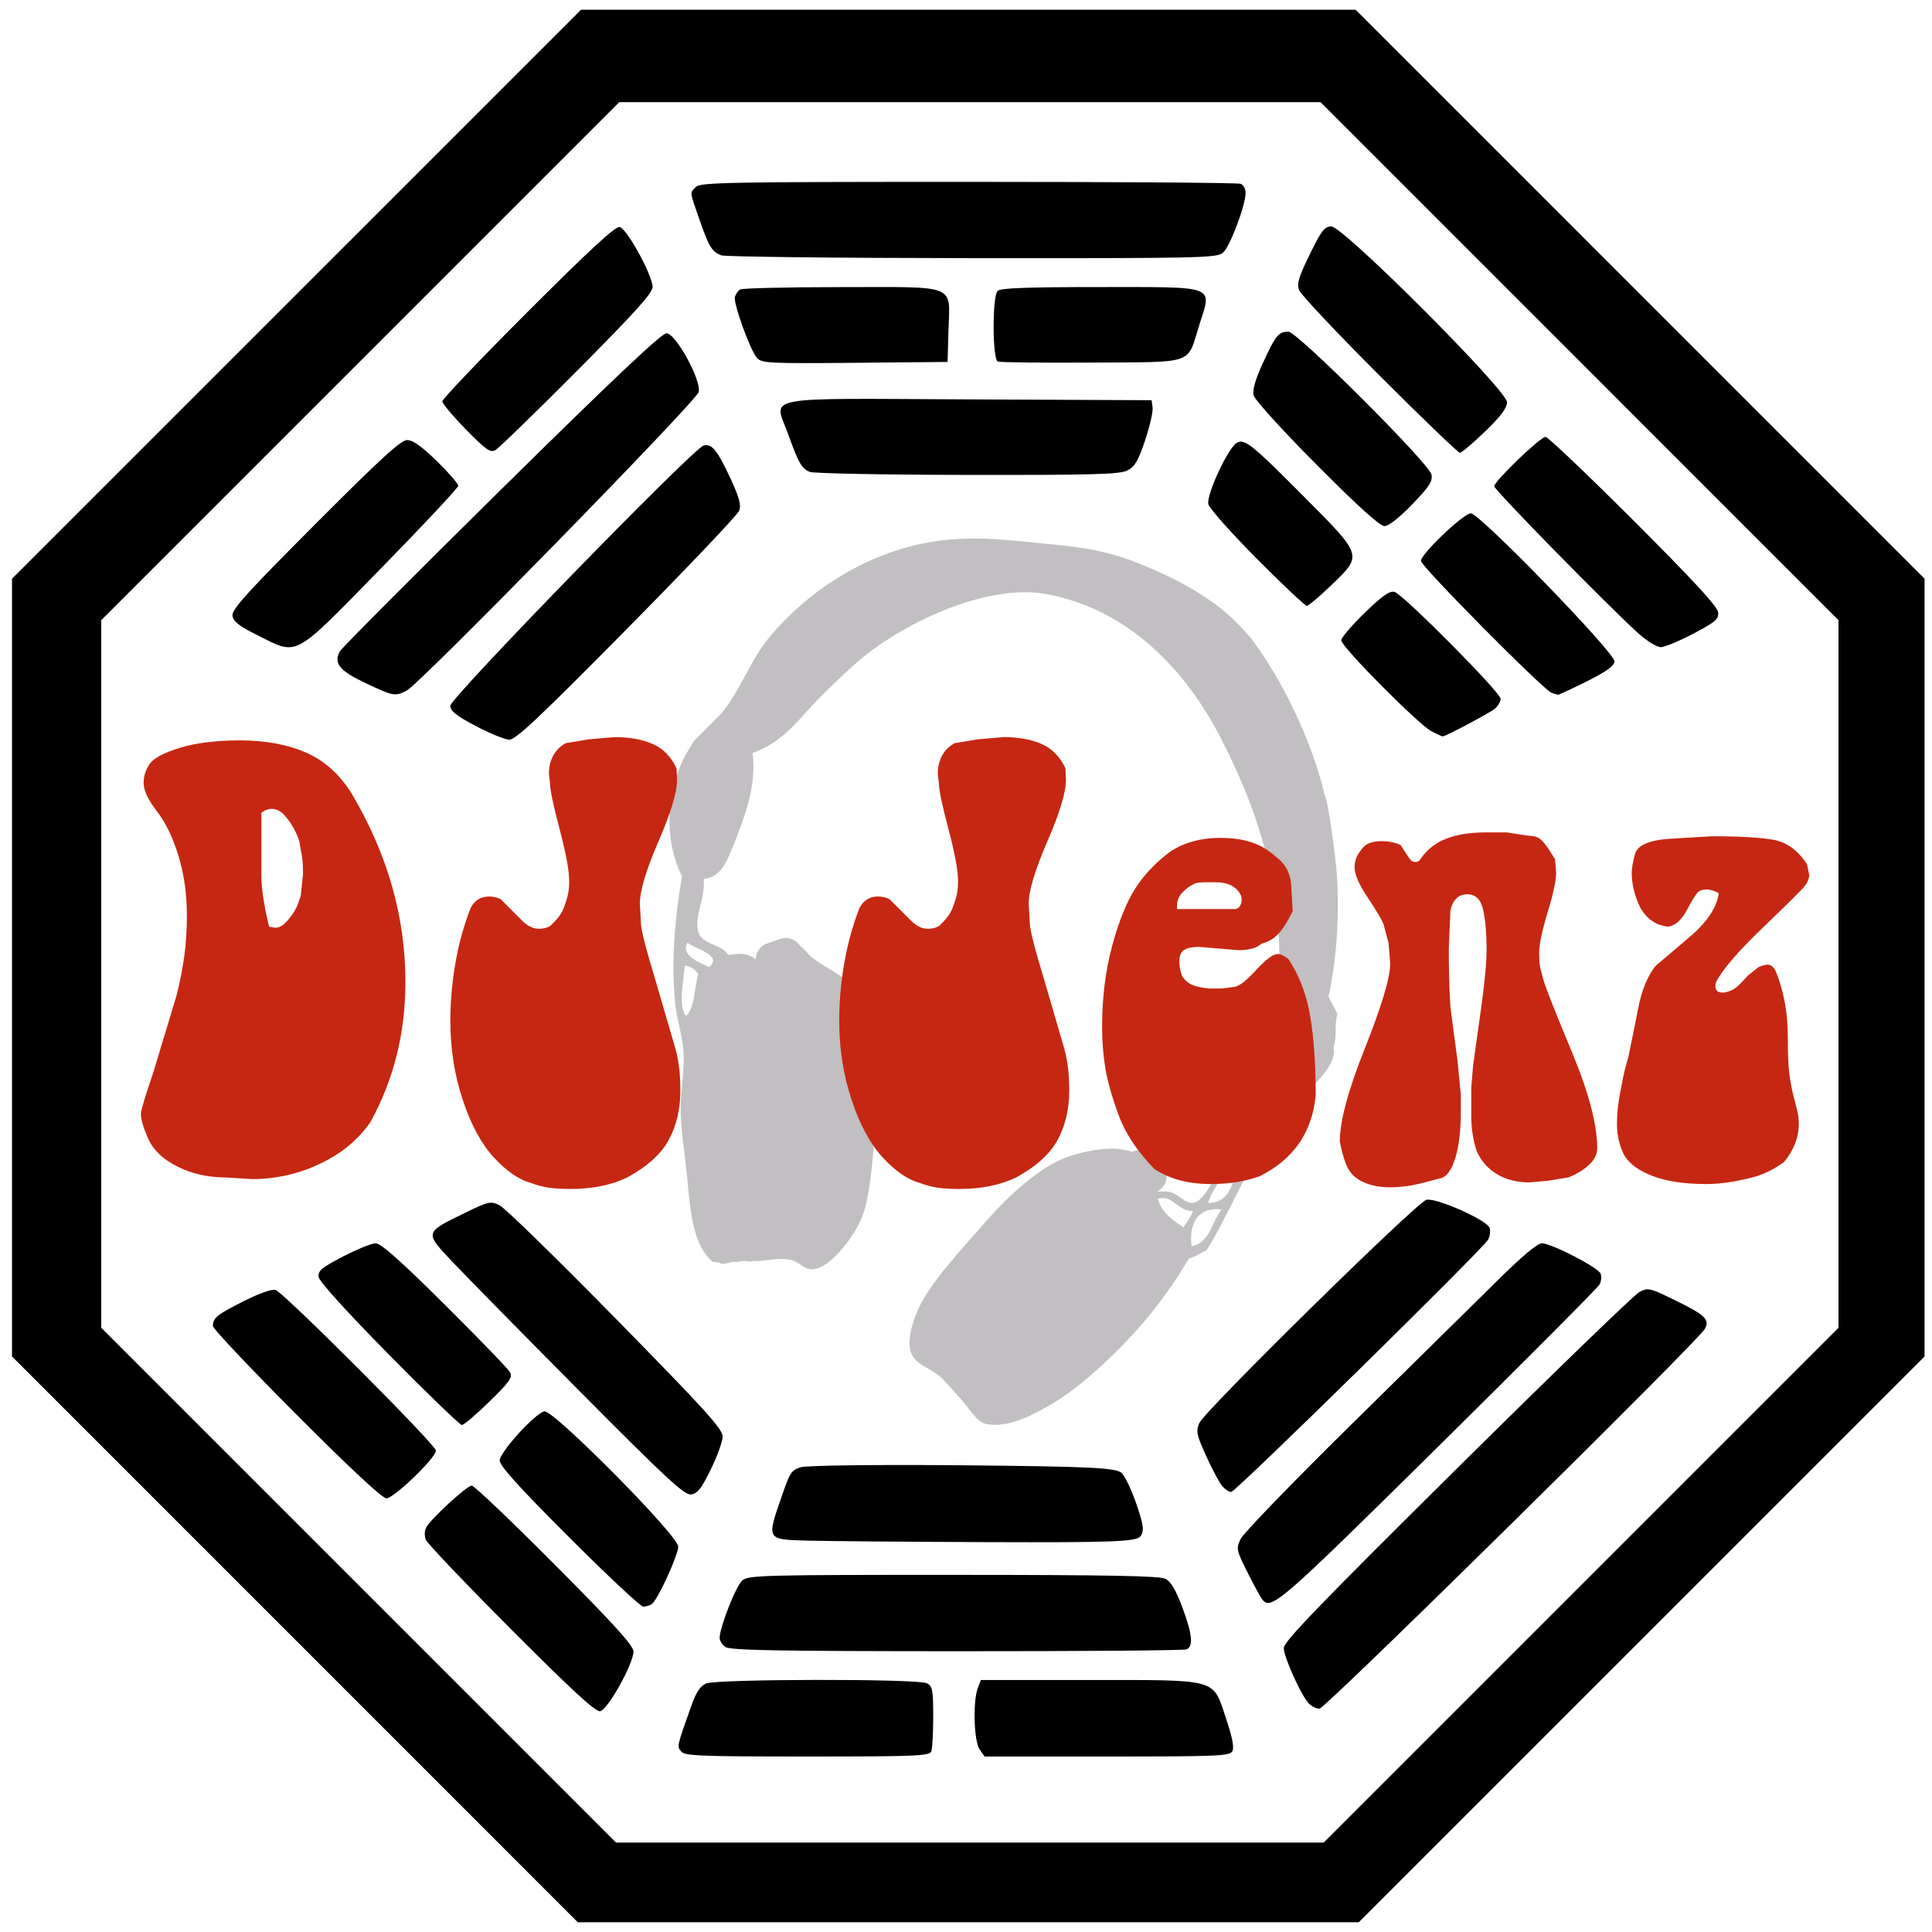 <?xml version="1.0" encoding="utf-8"?>
<!-- Generator: Adobe Illustrator 13.0.0, SVG Export Plug-In . SVG Version: 6.00 Build 14948)  -->
<!DOCTYPE svg PUBLIC "-//W3C//DTD SVG 1.0//EN" "http://www.w3.org/TR/2001/REC-SVG-20010904/DTD/svg10.dtd">
<svg version="1.0" xmlns="http://www.w3.org/2000/svg" xmlns:xlink="http://www.w3.org/1999/xlink" x="0px" y="0px"
	 width="562.667px" height="562.667px" viewBox="16.5 17.167 562.667 562.667" enable-background="new 16.5 17.167 562.667 562.667"
	 xml:space="preserve">
<g id="svg2" xmlns:dc="http://purl.org/dc/elements/1.1/" xmlns:cc="http://creativecommons.org/ns#" xmlns:inkscape="http://www.inkscape.org/namespaces/inkscape" xmlns:svg="http://www.w3.org/2000/svg" xmlns:rdf="http://www.w3.org/1999/02/22-rdf-syntax-ns#" xmlns:sodipodi="http://sodipodi.sourceforge.net/DTD/sodipodi-0.dtd" inkscape:version="0.46" sodipodi:docname="Orchidee-logo.svg" sodipodi:version="0.32" inkscape:output_extension="org.inkscape.output.svg.inkscape">
	<defs>
		
		
			<inkscape:perspective  id="perspective9" sodipodi:type="inkscape:persp3d" inkscape:vp_x="0 : 526.18109 : 1" inkscape:vp_z="744.09448 : 526.18109 : 1" inkscape:vp_y="0 : 1000 : 0" inkscape:persp3d-origin="372.04724 : 350.78739 : 1">
			</inkscape:perspective>
		
			<inkscape:perspective  id="perspective2431" sodipodi:type="inkscape:persp3d" inkscape:vp_x="0 : 526.18109 : 1" inkscape:vp_z="744.09448 : 526.18109 : 1" inkscape:vp_y="0 : 1000 : 0" inkscape:persp3d-origin="372.04724 : 350.78739 : 1">
			</inkscape:perspective>
		
			<inkscape:perspective  id="perspective2466" sodipodi:type="inkscape:persp3d" inkscape:vp_x="0 : 526.18109 : 1" inkscape:vp_z="744.09448 : 526.18109 : 1" inkscape:vp_y="0 : 1000 : 0" inkscape:persp3d-origin="372.04724 : 350.78739 : 1">
			</inkscape:perspective>
		
			<inkscape:perspective  id="perspective2501" sodipodi:type="inkscape:persp3d" inkscape:vp_x="0 : 526.18109 : 1" inkscape:vp_z="744.09448 : 526.18109 : 1" inkscape:vp_y="0 : 1000 : 0" inkscape:persp3d-origin="372.04724 : 350.78739 : 1">
			</inkscape:perspective>
	</defs>
	
		<sodipodi:namedview  id="base" bordercolor="#666666" inkscape:zoom="0.77" pagecolor="#ffffff" objecttolerance="10.0" inkscape:cx="155.65918" inkscape:cy="89.904703" gridtolerance="10.0" borderopacity="1.0" showgrid="false" guidetolerance="10.0" inkscape:pageshadow="2" inkscape:window-width="1280" inkscape:pageopacity="0.0" inkscape:window-x="-4" inkscape:window-height="968" inkscape:current-layer="svg2" inkscape:window-y="-4">
		</sodipodi:namedview>
	<path d="M246.016,143.553c3.115,8.634,3.944,10.076,6.359,11.049c1.116,0.449,21.788,0.843,45.938,0.875
		c37.029,0.05,44.326-0.157,46.566-1.315c2.139-1.106,3.137-2.817,5.127-8.793c1.36-4.082,2.337-8.372,2.172-9.535l-0.301-2.113
		l-53.109-0.24C236.829,133.201,241.931,132.228,246.016,143.553z"/>
	<path d="M334.549,122.76c30.43-0.208,27.507,0.838,31.31-11.201c3.603-11.407,5.261-10.794-29.254-10.794
		c-20.89,0-28.745,0.295-29.563,1.114c-1.577,1.577-1.537,19.905,0.046,20.572C307.725,122.72,320.084,122.86,334.549,122.76z"/>
	<path d="M129.78,411.689c11.107,11.27,20.664,20.491,21.237,20.491c0.573,0,4.174-3.063,8.003-6.807
		c5.986-5.852,6.825-7.055,5.985-8.587c-0.538-0.979-9.074-9.822-18.969-19.65c-12.851-12.763-18.6-17.871-20.118-17.871
		c-1.168,0-5.449,1.729-9.511,3.843c-6.285,3.269-7.343,4.159-7.104,5.966C109.476,390.38,117.358,399.085,129.78,411.689z"/>
	<path d="M261.455,100.779c-15.622,0.008-28.863,0.322-29.424,0.696c-0.562,0.375-1.234,1.31-1.492,2.075
		c-0.588,1.737,4.425,15.647,6.442,17.877c1.371,1.515,3.638,1.626,28.487,1.4l26.997-0.246l0.268-9.172
		C293.131,99.739,295.666,100.761,261.455,100.779z"/>
	<path d="M418.263,126.535c12.375,12.377,22.908,22.503,23.405,22.503s3.787-2.784,7.312-6.186c4.652-4.491,6.408-6.839,6.408-8.568
		c0-3.447-47.675-51.157-51.118-51.157c-2.023,0-2.885,1.108-6.318,8.123c-3.282,6.708-3.82,8.528-3.083,10.453
		C395.359,102.985,405.886,114.16,418.263,126.535z"/>
	<path d="M444.854,166.666c-2.134,0.013-14.531,11.841-14.531,13.864c0,1.563,35.676,37.576,38.062,38.421
		c0.767,0.271,1.603,0.516,1.857,0.544c0.255,0.028,4.015-1.714,8.354-3.872c5.575-2.772,7.96-4.468,8.126-5.779
		C487.021,207.477,447.433,166.65,444.854,166.666z"/>
	<path d="M286.493,507.407c-2.562-1.371-61.429-1.3-64.453,0.078c-1.573,0.717-2.855,2.661-4.131,6.267
		c-4.386,12.382-4.294,11.972-3.01,13.521c1.057,1.272,5.623,1.454,36.734,1.454c31.541,0,35.591-0.165,36.092-1.469
		c0.31-0.808,0.563-5.389,0.563-10.179C288.288,509.417,288.072,508.253,286.493,507.407z"/>
	<path d="M175.013,428.202c-2.856,0.747-12.979,11.914-12.979,14.317c0,1.558,5.542,7.688,20.215,22.36
		c11.118,11.117,20.831,20.208,21.583,20.2c0.753-0.008,1.86-0.326,2.46-0.708c1.664-1.058,7.728-14.239,7.728-16.796
		C214.021,464.385,177.525,427.546,175.013,428.202z"/>
	<path d="M333.382,506.447h-31.214l-0.905,2.381c-1.474,3.875-1.123,15.463,0.54,17.836l1.445,2.063h35.642
		c32.206,0,35.725-0.148,36.503-1.537c0.597-1.068,0.027-4.017-1.868-9.669C369.617,505.868,371.711,506.447,333.382,506.447z"/>
	<path d="M91.481,202.17c11.986,5.967,10.063,7.007,35.961-19.46c12.375-12.647,22.506-23.482,22.512-24.076
		s-2.808-3.832-6.254-7.194c-4.371-4.266-6.975-6.114-8.61-6.114c-1.831,0-7.699,5.367-26.77,24.488
		c-20.056,20.108-24.369,24.882-24.113,26.689C84.448,198.2,86.113,199.498,91.481,202.17z"/>
	<path d="M153.885,449.819c-1.389,0-11.937,9.706-13.285,12.224c-0.46,0.859-0.516,2.429-0.125,3.486s11.562,12.802,24.824,26.098
		c17.677,17.722,24.609,24.103,25.973,23.906c2.159-0.31,9.668-13.725,9.72-17.363c0.024-1.709-5.433-7.737-22.903-25.297
		C165.476,460.193,154.584,449.819,153.885,449.819z"/>
	<path d="M96.775,392.861c-1.021-0.353-4.625,0.907-9.284,3.243c-7.758,3.892-8.967,4.867-8.992,7.258
		c-0.008,0.744,10.941,12.336,24.332,25.761c15.634,15.676,25.01,24.409,26.202,24.409c2.182,0,14.436-11.805,14.436-13.907
		C143.468,437.978,99.28,393.722,96.775,392.861z"/>
	<path d="M360.771,485.095c-1.798-4.807-3.29-7.317-4.819-8.109c-1.69-0.875-16.341-1.15-61.759-1.16
		c-55.354-0.013-59.68,0.101-61.5,1.611c-1.812,1.504-6.604,13.671-6.604,16.77c0,0.748,0.732,1.915,1.625,2.593
		c1.314,0.998,14.148,1.239,67.229,1.263c36.082,0.017,66.265-0.224,67.072-0.534C364.127,496.718,363.765,493.1,360.771,485.095z"
		/>
	<path d="M494.149,102.856L411.297,20H185.712l-82.856,82.852L20,185.703v226.513l82.388,82.392L184.775,577h227.441L577,412.225
		V185.711L494.149,102.856z M551.934,403.869L476.97,478.83l-74.965,74.962h-206.09l-74.961-74.966l-74.961-74.965v-206.09
		l75.43-75.425l75.429-75.424h204.233l75.426,75.429l75.424,75.429V403.869z"/>
	<path d="M451.675,158.783c0,1.06,33.371,35.111,42.039,42.895c2.479,2.228,5.35,3.975,6.498,3.957
		c1.132-0.018,5.399-1.793,9.484-3.945c6.515-3.434,7.396-4.198,7.18-6.234c-0.175-1.637-7.435-9.503-24.637-26.689
		c-13.414-13.403-24.94-24.369-25.613-24.369C465.099,144.397,451.675,157.314,451.675,158.783z"/>
	<path d="M504.724,396.04c-7.931-3.887-8.233-3.957-10.876-2.518c-1.495,0.814-25.397,23.944-53.114,51.4
		c-40.229,39.849-50.389,50.388-50.362,52.24c0.039,2.603,4.95,13.514,7.208,16.014c0.808,0.894,2.247,1.625,3.198,1.625
		c1.658,0,110.397-107.165,112.248-110.623C514.472,401.477,513.128,400.16,504.724,396.04z"/>
	<path d="M221.412,146.922c-2.99,0.783-73.766,73.494-73.766,75.784c0,1.544,1.668,2.871,7.426,5.906
		c4.085,2.152,8.471,3.941,9.748,3.974c1.853,0.048,8.753-6.448,34.224-32.228c17.547-17.759,32.273-33.256,32.724-34.438
		c0.633-1.657,0.069-3.777-2.455-9.24C225.427,148.271,223.825,146.292,221.412,146.922z"/>
	<path d="M482.349,391.259c0.485-0.906,0.622-2.327,0.303-3.156c-0.69-1.803-14.317-8.838-17.116-8.838
		c-1.254,0-5.765,3.763-12.519,10.444c-5.807,5.744-24.773,24.43-42.149,41.522c-17.376,17.094-32.234,32.432-33.019,34.084
		c-1.379,2.904-1.313,3.228,1.959,9.768c1.861,3.72,3.806,7.285,4.319,7.923c2.589,3.215,5.049,1.077,51.151-44.469
		C460.682,413.442,481.865,392.166,482.349,391.259z"/>
	<path d="M376.734,146.116c-2.54,1.36-8.982,15.235-8.313,17.905c0.307,1.219,6.67,8.372,14.142,15.896
		c7.472,7.524,14.004,13.68,14.517,13.68c0.514,0,3.849-2.815,7.412-6.256c8.808-8.502,8.86-8.334-7.84-25.138
		C381.097,146.552,379.035,144.885,376.734,146.116z"/>
	<path d="M433.478,230.197c1.584,0.781,2.994,1.431,3.135,1.441c0.783,0.065,13.929-6.911,15.294-8.117
		c0.894-0.788,1.624-2.069,1.624-2.848c0-1.841-28.431-30.481-30.9-31.127c-1.424-0.372-3.561,1.13-8.701,6.114
		c-3.748,3.634-6.814,7.232-6.814,7.995C407.115,205.522,429.842,228.403,433.478,230.197z"/>
	<path d="M160.764,148.268c0.955-0.525,11.657-10.926,23.783-23.113c16.944-17.028,22.041-22.685,22.017-24.434
		c-0.048-3.455-7.542-17.071-9.605-17.454c-1.254-0.232-8.774,6.705-26.689,24.62c-13.718,13.719-24.943,25.487-24.943,26.153
		c0,0.665,3.083,4.353,6.852,8.195C157.99,148.164,159.291,149.077,160.764,148.268z"/>
	<path d="M217.735,452.399c1.875-0.209,2.979-1.598,5.743-7.222c1.882-3.829,3.449-8.138,3.481-9.573
		c0.05-2.209-4.725-7.486-31.075-34.348c-17.123-17.456-32.379-32.34-33.902-33.076c-2.62-1.266-3.167-1.143-10.221,2.296
		c-11.67,5.689-11.638,5.562-3.576,14.102c3.748,3.971,20.408,20.914,37.022,37.65C210.548,447.756,215.788,452.617,217.735,452.399
		z"/>
	<path d="M372.522,450.051c0.804,0.893,1.953,1.624,2.555,1.624c1.277,0,73.405-70.84,74.819-73.484
		c0.524-0.979,0.721-2.515,0.436-3.41c-0.719-2.268-15.618-8.884-18.42-8.18c-2.824,0.708-64.646,61.487-66.128,65.012
		c-1.018,2.423-0.802,3.446,2.07,9.76C369.619,445.251,371.719,449.156,372.522,450.051z"/>
	<path d="M226.522,91.526c1.039,0.422,33.905,0.792,73.035,0.825c66.445,0.054,71.276-0.049,73.104-1.566
		c2.016-1.673,6.603-13.81,6.603-17.469c0-1.132-0.659-2.313-1.468-2.623c-0.808-0.31-36.496-0.563-79.306-0.563
		c-69.524,0-77.994,0.156-79.297,1.459c-1.83,1.83-1.902,1.152,1.015,9.535C222.973,89.064,223.797,90.422,226.522,91.526z"/>
	<path d="M115.469,206.875c-1.855,3.466-0.133,5.611,7.353,9.164c8.265,3.921,8.722,4.006,12.133,2.242
		c3.937-2.035,84.441-84.354,85.032-86.948c0.79-3.468-6.695-17.107-9.388-17.107c-1.435,0-15.575,13.358-48.113,45.451
		C137.141,184.673,115.984,205.913,115.469,206.875z"/>
	<path d="M399.958,152.52c11.932,11.999,18.418,17.871,19.738,17.871c1.215,0,4.301-2.417,8.062-6.312
		c5.024-5.205,6.014-6.731,5.636-8.702c-0.604-3.163-39.103-41.622-41.646-41.602c-2.906,0.023-3.693,0.972-7.298,8.799
		c-2.378,5.167-3.24,8.127-2.84,9.747C381.936,133.637,389.914,142.421,399.958,152.52z"/>
	<path d="M348.603,464.625c1.178-1.474,0.978-3.236-1.045-9.169c-1.377-4.038-3.315-8.192-4.308-9.229
		c-1.526-1.599-8.635-1.953-46.261-2.315c-24.451-0.235-45.763,0.028-47.361,0.585c-2.748,0.957-3.047,1.431-5.604,8.851
		c-4.229,12.274-4.296,12.161,7.443,12.499c5.458,0.157,29.219,0.358,52.801,0.444C340.239,466.424,347.383,466.156,348.603,464.625
		z"/>
</g>
<g id="Ebene_2">
	<path fill-rule="evenodd" clip-rule="evenodd" fill="#C1BFC1" d="M403.398,307.383c2.27-9.716,3.395-24.343,2.336-36.675
		l0.008-0.018c0,0-0.031-0.341-0.094-0.935c-0.088-0.944-0.182-1.892-0.285-2.832c-0.006,0.029-0.012,0.054-0.02,0.085
		c-0.607-5.352-1.828-14.995-3.029-18.292c-1.848-7.722-4.863-16.207-8.996-24.811c-3.58-7.456-7.619-14.199-11.803-19.95
		c-3.242-4.044-6.908-7.765-11.26-10.943c-6.506-4.751-13.764-8.37-21.318-11.447c-8.793-3.582-15.59-4.91-26.938-5.94
		c-10.186-0.926-21.211-2.665-33.458-0.77c-20.154,3.119-37.245,15.043-47.762,27.63c-5.787,6.925-8.53,15.588-14.21,22.501
		l-7.895,7.895c-1.417,2.297-2.883,4.583-3.948,7.103c-4.353,10.298-4.432,22.939,0.396,32.371
		c-2.004,11.59-3.24,24.457-1.975,37.104c0.457,4.551,1.963,8.871,2.368,13.421c0.489,5.436-0.865,12.089-0.788,17.765
		c0.083,6.146,1.369,13.382,1.974,20.128c0.932,10.405,1.881,19.245,7.401,23.891c0.962,0.008,1.807,0.196,2.533,0.523
		c0.075-0.001,0.142-0.015,0.218-0.015c0.118,0,0.225,0.015,0.339,0.021c0.009-0.001,0.018-0.001,0.026-0.001
		c0.114-0.006,0.228-0.016,0.345-0.017c0.342-0.101,0.712-0.163,1.096-0.206c0.607-0.199,1.284-0.309,2.032-0.309
		c0.219,0,0.43,0.013,0.637,0.03c0.579-0.179,1.215-0.286,1.921-0.286c0.556,0,1.068,0.065,1.546,0.179
		c0.471-0.112,0.976-0.179,1.524-0.179c0.216,0,0.422,0.013,0.626,0.031c3.716-0.158,6.405-1.095,9.756-0.372
		c2.676,0.578,3.855,2.808,6.317,2.763c5.325-0.097,12.375-9.719,14.604-15.393c2.046-5.209,3.042-15.286,3.552-23.684
		c0.912-15.08-0.977-36.136-7.106-43.816c-2.354-2.951-7.683-5.175-11.051-7.897c-1.205-0.968-2.226-2.498-3.541-3.457
		c-1.205-1.859-3.561-2.735-5.746-1.972l-3.841,1.336c-2.011,0.701-3.274,2.577-3.299,4.588c-0.689-0.507-1.465-1.012-2.524-1.282
		c-2.504-0.641-3.57-0.019-5.524,0c-2.015-3.257-7.551-2.874-8.685-6.711c-1.286-4.353,2.136-9.799,1.579-15.394
		c4.763-0.554,6.474-4.231,8.684-9.87c2.96-7.545,6.906-17.274,5.526-26.843c8.451-2.869,12.787-8.945,18.158-14.604
		c3.702-3.898,7.585-7.583,11.446-11.052c13.246-11.9,38.633-23.979,56.449-20.525c23.225,4.498,39.957,21.555,50.525,42.234
		c11.721,22.93,19.391,47.051,16.186,79.737c-5.998,4.995-16.469,13.428-15.789,23.688c0.311,4.753,5.471,6.345,5.523,9.868
		c0.047,2.869-4.539,8.494-6.314,11.448c-1.699,2.822-4.697,9.938-7.895,10.262c-2.303,0.236-3.957-2.483-6.709-3.158
		c-1.537-0.376-2.396-0.104-3.795-0.164c0.643-0.301,1.232-0.735,1.711-1.317c1.732-2.095,1.441-5.197-0.652-6.929l-3.133-2.594
		c-1.473-1.221-3.445-1.434-5.092-0.725c-1.969-0.535-3.969-0.877-5.621-0.905c-4.867-0.071-11.049,1.488-14.211,2.764
		c-7.326,2.964-15.826,10.478-22.893,18.556c-7.062,8.07-14.576,16.061-18.552,23.286c-1.418,2.581-2.652,5.925-3.159,8.292
		c-2.004,9.352,3.215,9.551,7.894,13.025c1.951,1.451,4.371,4.632,6.712,7.106c2.087,2.207,4.378,6.47,7.104,7.106
		c6.639,1.546,14.648-3.18,18.158-5.133c7.908-4.397,16.291-12.074,22.895-18.948c7.133-7.429,13.291-15.744,18.158-24.081
		c1.98-0.518,3.371-1.625,5.131-2.366c6.229-9.822,11.174-22.926,18.949-34.343c2.375-3.489,6.293-6.91,9.867-11.051
		c3.02-3.502,8.734-8.505,8.289-13.028c-0.018-0.211-0.061-0.413-0.113-0.609c1.143-3.44,0.124-6.354,1.123-9.771L403.398,307.383z
		 M216.305,313.015c-2.522-2.827-0.46-11.637-0.395-14.606c2.016,0.089,2.916,1.293,3.948,2.371
		C218.659,304.84,219.033,310.477,216.305,313.015z M223.015,298.801c-2.871-1.268-8.373-3.461-6.315-7.102
		C219.002,293.515,227.224,295.45,223.015,298.801z M361.174,374.591c-3.166-2.094-6.32-4.203-7.5-8.29
		c4.43-1.356,5.738,3.704,10.264,3.553C363.301,371.717,362.123,373.038,361.174,374.591z M363.543,380.12
		c-0.855-5.749,1.395-11.749,8.684-10.66C369.349,373.031,368.965,379.092,363.543,380.12z M368.277,367.488
		c1.875-5.102,5.291-8.658,7.504-13.422C377.006,359.164,375.162,367.88,368.277,367.488z M378.146,359.196
		c-0.857-5.604,0.502-10.269,3.158-13.418c1.576-0.126,2.916-0.024,3.555,0.787C383.035,351.19,380.689,355.293,378.146,359.196z"/>
</g>
<g id="Ebene_3">
	<g>
		<path fill="#C62712" d="M119.105,248.587c10.313,17.546,15.472,35.73,15.472,54.553c0,14.89-3.404,28.5-10.208,40.835
			c-3.509,5.104-8.402,9.146-14.675,12.123c-6.276,2.978-12.92,4.466-19.939,4.466l-7.497-0.479c-5.104,0-9.757-1.037-13.957-3.11
			c-4.202-2.074-7.046-4.73-8.534-7.976c-1.491-3.242-2.233-5.768-2.233-7.577c0-0.85,1.221-4.89,3.669-12.122l6.699-22.172
			c0.957-3.722,1.7-7.47,2.233-11.246c0.531-3.773,0.797-7.789,0.797-12.043c0-6.273-0.825-12.095-2.472-17.466
			c-1.65-5.369-3.749-9.703-6.301-13c-2.552-3.295-3.828-6.007-3.828-8.135c0-2.019,0.583-3.88,1.754-5.583
			c1.169-1.7,4.12-3.27,8.853-4.706c4.73-1.436,10.552-2.154,17.466-2.154c7.442,0,13.877,1.196,19.301,3.589
			C111.13,238.778,115.596,242.845,119.105,248.587z M92.626,253.851c0,2.447,0,5.69,0,9.73c0,4.042,0,6.859,0,8.454
			c0,2.233,0.212,4.626,0.638,7.178c0.424,2.552,0.957,5.159,1.595,7.816c0.85,0.214,1.488,0.319,1.914,0.319
			c0.743,0,1.488-0.292,2.233-0.877c0.743-0.583,1.568-1.515,2.473-2.792c0.902-1.276,1.515-2.393,1.834-3.35
			c0.319-0.957,0.583-1.754,0.797-2.393l0.638-6.221c0-2.552-0.13-4.439-0.389-5.663c-0.259-1.222-0.441-2.258-0.545-3.111
			c-0.105-0.85-0.543-2.073-1.321-3.668c-0.777-1.595-1.759-3.083-2.951-4.466c-1.191-1.381-2.512-2.074-3.963-2.074
			C94.648,252.735,93.663,253.109,92.626,253.851z"/>
		<path fill="#C62712" d="M213.534,240.931l0.159,3.35c0,3.617-1.809,9.598-5.423,17.945c-3.616,8.35-5.423,14.383-5.423,18.104
			l0.319,5.743c0,1.809,1.488,7.604,4.466,17.387l5.583,19.141c0.957,3.405,1.436,7.445,1.436,12.123
			c0,5.424-1.116,10.209-3.35,14.356c-2.233,4.146-6.276,7.815-12.123,11.006c-4.681,2.233-10.156,3.35-16.43,3.35
			c-2.34,0-4.362-0.107-6.062-0.319c-1.702-0.214-3.564-0.692-5.583-1.436c-3.509-0.957-7.098-3.429-10.767-7.417
			c-3.669-3.987-6.7-9.596-9.092-16.828c-2.393-7.23-3.589-14.887-3.589-22.97c0-5.423,0.479-10.951,1.436-16.589
			c0.957-5.635,2.445-11.059,4.466-16.27c1.169-2.233,2.976-3.35,5.423-3.35c1.169,0,2.286,0.267,3.35,0.798l6.221,6.221
			c1.595,1.595,3.242,2.393,4.945,2.393c1.169,0,2.233-0.264,3.19-0.797c2.019-1.807,3.35-3.562,3.988-5.264
			c0.638-1.7,1.062-3.083,1.276-4.147c0.211-1.062,0.319-2.286,0.319-3.669c0-3.083-0.932-8.135-2.792-15.153
			c-1.862-7.019-2.792-11.485-2.792-13.399l-0.319-2.711c0-2.019,0.424-3.801,1.276-5.344c0.85-1.54,2.074-2.737,3.669-3.589
			l6.699-1.117l7.497-0.638c4.359,0,8.055,0.666,11.086,1.994C209.626,235.163,211.939,237.529,213.534,240.931z"/>
		<path fill="#C62712" d="M326.785,240.931l0.16,3.35c0,3.617-1.81,9.598-5.424,17.945c-3.616,8.35-5.423,14.383-5.423,18.104
			l0.318,5.743c0,1.809,1.488,7.604,4.467,17.387l5.583,19.141c0.957,3.405,1.436,7.445,1.436,12.123
			c0,5.424-1.117,10.209-3.35,14.356c-2.233,4.146-6.276,7.815-12.123,11.006c-4.681,2.233-10.156,3.35-16.43,3.35
			c-2.341,0-4.362-0.107-6.062-0.319c-1.702-0.214-3.564-0.692-5.583-1.436c-3.509-0.957-7.098-3.429-10.767-7.417
			c-3.669-3.987-6.7-9.596-9.092-16.828c-2.393-7.23-3.589-14.887-3.589-22.97c0-5.423,0.479-10.951,1.436-16.589
			c0.957-5.635,2.445-11.059,4.466-16.27c1.169-2.233,2.976-3.35,5.423-3.35c1.169,0,2.286,0.267,3.35,0.798l6.221,6.221
			c1.595,1.595,3.242,2.393,4.945,2.393c1.169,0,2.233-0.264,3.19-0.797c2.019-1.807,3.35-3.562,3.988-5.264
			c0.638-1.7,1.062-3.083,1.275-4.147c0.212-1.062,0.319-2.286,0.319-3.669c0-3.083-0.933-8.135-2.792-15.153
			c-1.862-7.019-2.792-11.485-2.792-13.399l-0.319-2.711c0-2.019,0.424-3.801,1.276-5.344c0.85-1.54,2.074-2.737,3.669-3.589
			l6.699-1.117l7.497-0.638c4.359,0,8.056,0.666,11.086,1.994C322.878,235.163,325.19,237.529,326.785,240.931z"/>
		<path fill="#C62712" d="M388.195,266.772c2.553,1.914,3.988,4.466,4.307,7.656l0.479,8.135c-1.595,3.19-3.058,5.451-4.387,6.779
			c-1.33,1.331-2.898,2.208-4.705,2.632c-1.276,1.276-3.509,1.914-6.699,1.914l-5.902-0.479l-5.583-0.479
			c-1.914,0-3.35,0.289-4.307,0.867s-1.436,1.757-1.436,3.542c0,1.156,0.265,2.52,0.798,4.093c0.85,1.261,1.859,2.126,3.03,2.6
			c1.169,0.474,2.765,0.813,4.785,1.021c1.808,0,3.084,0,3.829,0l3.668-0.479c1.381-0.212,3.482-1.859,6.301-4.944
			c2.816-3.083,4.918-4.626,6.301-4.626c0.743,0,1.755,0.479,3.031,1.436c3.189,4.785,5.315,10.36,6.38,16.724
			c1.062,6.365,1.596,14.055,1.596,23.066c-1.064,10.817-6.54,18.665-16.43,23.543c-4.255,1.483-8.933,2.226-14.037,2.226
			c-3.298,0-6.276-0.347-8.933-1.037c-2.659-0.69-5.159-1.779-7.497-3.27c-5-5.104-8.481-10.313-10.448-15.632
			c-1.969-5.316-3.27-9.89-3.908-13.718c-0.638-3.829-0.957-7.869-0.957-12.123c0-8.399,0.957-16.19,2.872-23.369
			c1.914-7.178,4.172-12.813,6.778-16.908c2.604-4.093,6.087-7.736,10.448-10.927c4.04-2.552,8.773-3.828,14.196-3.828
			c3.51,0,6.565,0.426,9.172,1.276C383.542,263.317,385.962,264.753,388.195,266.772z M364.588,274.436
			c-1.49,0.653-2.791,1.603-3.908,2.849c-1.116,1.249-1.57,2.796-1.355,4.641h16.589c0.85,0,1.461-0.372,1.834-1.117
			c0.372-0.743,0.451-1.647,0.239-2.711c-0.638-1.381-1.595-2.393-2.871-3.031c-1.275-0.638-2.767-0.957-4.466-0.957h-3.031
			C366.343,274.109,365.331,274.219,364.588,274.436z"/>
		<path fill="#C62712" d="M469.385,267.409l0.319,3.829c0,2.34-0.825,6.221-2.473,11.644c-1.65,5.423-2.473,9.359-2.473,11.804
			c0,1.383,0.053,2.5,0.159,3.35c0.105,0.853,0.479,2.393,1.117,4.626c0.638,2.233,3.402,9.227,8.294,20.976
			c4.891,11.752,7.338,21.083,7.338,27.994c0,1.702-0.798,3.298-2.393,4.785c-1.595,1.49-3.616,2.712-6.062,3.669l-5.902,0.957
			l-5.264,0.479c-3.724,0-6.913-0.798-9.57-2.393c-2.659-1.595-4.626-3.828-5.902-6.699c-1.063-3.19-1.595-6.645-1.595-10.368
			v-8.136l0.516-6.221l2.749-19.779c0.342-2.656,0.629-5.236,0.857-7.736c0.229-2.497,0.345-4.705,0.345-6.62
			c0-4.359-0.319-8.107-0.957-11.245c-0.639-3.136-2.182-4.706-4.626-4.706c-2.553,0-4.202,1.542-4.945,4.625l-0.479,11.166
			c0,2.659,0.03,5.398,0.095,8.214c0.065,2.819,0.192,5.771,0.384,8.854l2.021,15.313l1.01,10.209v4.785
			c0,5.424-0.506,9.864-1.516,13.319c-1.012,3.457-2.368,5.503-4.067,6.141l-6.859,1.755c-2.871,0.638-5.583,0.957-8.135,0.957
			c-2.979,0-5.583-0.506-7.816-1.516c-2.232-1.009-3.803-2.497-4.705-4.466c-0.905-1.967-1.623-4.439-2.153-7.417
			c0-5.848,2.444-14.915,7.337-27.197c4.891-12.282,7.338-20.497,7.338-24.644l-0.479-5.902l-1.436-5.423
			c-0.533-1.381-2.074-3.988-4.626-7.816s-3.828-6.752-3.828-8.773c0-1.062,0.185-2.046,0.559-2.951
			c0.371-0.902,1.062-1.914,2.073-3.031c1.01-1.117,2.791-1.675,5.344-1.675c2.019,0,3.828,0.374,5.423,1.117l2.393,3.668
			c0.743,1.276,1.755,1.595,3.031,0.957c1.914-2.976,4.466-5.104,7.656-6.38c3.19-1.276,7.071-1.914,11.645-1.914
			c0.957,0,1.859,0,2.712,0c0.85,0,2.019,0,3.509,0l6.221,0.957c1.7,0,2.977,0.426,3.828,1.276c0.851,0.852,1.596,1.782,2.233,2.792
			C468.268,265.63,468.851,266.56,469.385,267.409z"/>
		<path fill="#C62712" d="M542.76,268.858l0.638,3.036c0,1.067-0.398,2.131-1.196,3.195c-0.798,1.067-4.865,5.114-12.203,12.143
			c-7.337,7.028-11.91,12.355-13.718,15.976c-0.533,2.023,0.105,3.036,1.914,3.036c0.743,0,1.647-0.239,2.712-0.719
			c1.062-0.479,2.604-1.892,4.626-4.234l3.03-2.397c0.531-0.319,1.381-0.583,2.553-0.798c0.957,0,1.755,0.534,2.393,1.598
			c1.062,2.45,1.939,5.326,2.632,8.626c0.69,3.303,1.037,7.19,1.037,11.662c0,4.477,0.159,7.884,0.479,10.227
			c0.318,2.343,0.742,4.525,1.275,6.55c0.531,2.023,0.902,3.517,1.117,4.474c0.212,0.959,0.319,2.078,0.319,3.354
			c0,3.836-1.437,7.51-4.308,11.023c-2.978,2.131-5.877,3.569-8.693,4.314c-2.818,0.743-5.343,1.276-7.576,1.598
			c-2.233,0.316-4.361,0.479-6.381,0.479c-6.275,0-11.46-0.772-15.552-2.317c-4.095-1.546-6.887-3.597-8.375-6.154
			c-1.383-2.771-2.073-5.807-2.073-9.111c0-2.662,0.292-5.565,0.877-8.711c0.584-3.144,1.01-5.274,1.276-6.394
			c0.265-1.119,0.663-2.584,1.196-4.398l2.871-14.227c0.957-5.007,2.604-9.058,4.945-12.147l9.411-7.993
			c5.423-4.471,8.454-8.885,9.092-13.247c-0.853-0.531-1.969-0.902-3.35-1.116c-1.276,0-2.208,0.294-2.791,0.877
			c-0.586,0.586-1.65,2.313-3.19,5.184c-1.543,2.872-3.325,4.466-5.344,4.786c-3.51-0.319-6.221-2.126-8.135-5.423
			c-1.703-3.402-2.553-6.859-2.553-10.368c0-1.169,0.319-2.951,0.957-5.344c0.639-2.393,3.669-3.853,9.093-4.387l13.239-0.797
			c8.188,0,14.196,0.346,18.024,1.039S540.099,264.81,542.76,268.858z"/>
	</g>
</g>
</svg>

